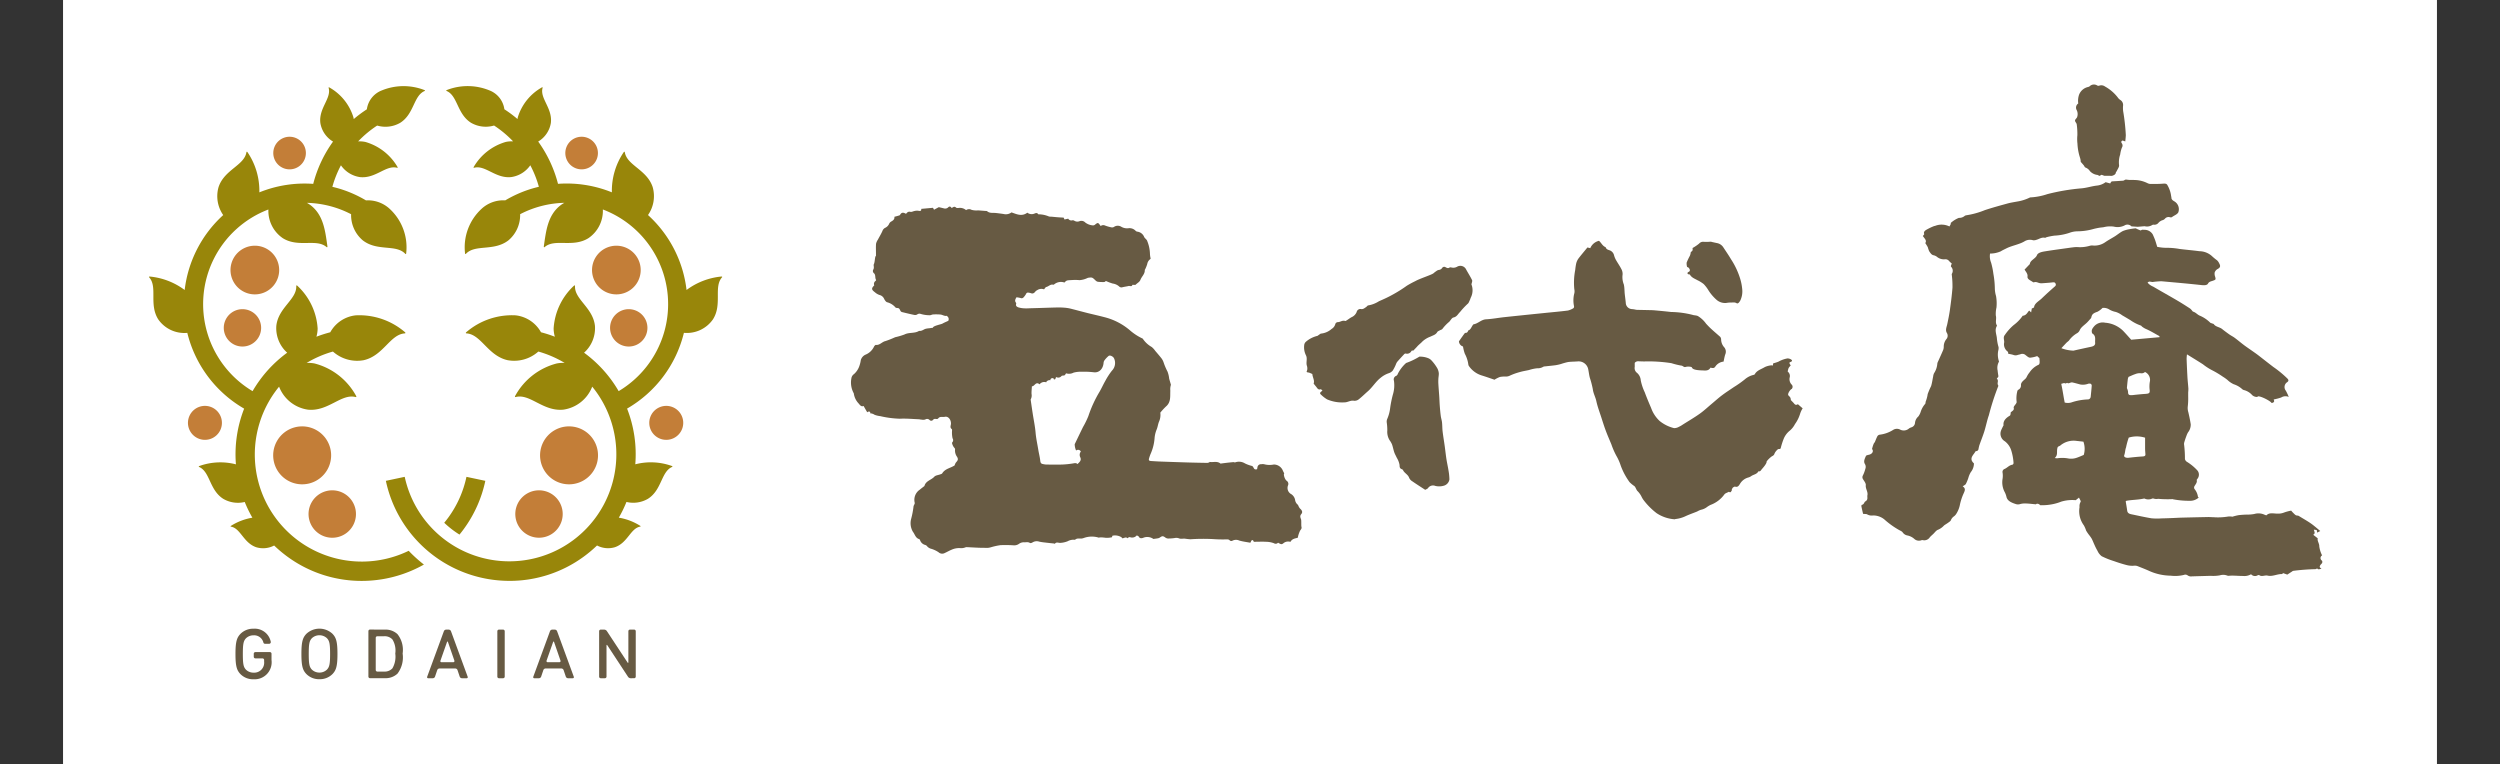 <svg id="グループ_235" data-name="グループ 235" xmlns="http://www.w3.org/2000/svg" width="219.93" height="67.229" viewBox="0 0 219.93 67.229">
  <rect x="0" y="0" width="219.93" height="67.229" fill="#333333" stroke="none"/>
  <rect id="長方形_1" data-name="長方形 1" width="208.837" height="67.229" transform="translate(5.546)" fill="#fff"/>
  <g id="グループ_1" data-name="グループ 1" transform="translate(0 33.614)">
    <line id="線_1" data-name="線 1" x1="5.042" transform="translate(214.888)" fill="none"/>
    <line id="線_2" data-name="線 2" x1="5.042" fill="none"/>
  </g>
  <g id="グループ_5" data-name="グループ 5" transform="translate(74.879 7.44)">
    <g id="グループ_3" data-name="グループ 3" transform="translate(88.868)">
      <g id="グループ_2" data-name="グループ 2">
        <path id="パス_1" data-name="パス 1" d="M1045.82,276.963c0,.111.135.218.15.333a6.519,6.519,0,0,1,.057.947,3.564,3.564,0,0,0,.007.756,4.646,4.646,0,0,0,.221,1.22,1.283,1.283,0,0,1,.067.377c.1.111.181.206.261.3.055.067.081.17.158.2a.819.819,0,0,1,.391.316,1.065,1.065,0,0,0,.679.337l.156.085.193-.1.232.086h.285l.384.009c.2-.057.344-.139.356-.315,0-.031.054-.061.069-.093.077-.188.244-.384.206-.556a2.156,2.156,0,0,1,.1-.912,2.788,2.788,0,0,1,.152-.613.324.324,0,0,0,0-.364c-.074-.1-.09-.19.061-.259.083.03.161.056.236.081.017-.2.041-.378.047-.556a17.925,17.925,0,0,0-.235-2.114,2.726,2.726,0,0,1-.011-.439.522.522,0,0,0-.254-.549.83.83,0,0,1-.214-.218,3.646,3.646,0,0,0-1.114-.953.543.543,0,0,0-.51-.076.235.235,0,0,1-.162-.006.536.536,0,0,0-.678.057.322.322,0,0,1-.121.061,1.107,1.107,0,0,0-.809.673,1.643,1.643,0,0,0-.076.783.437.437,0,0,0-.155.547.786.786,0,0,1,.05.665C1045.95,276.777,1045.819,276.869,1045.82,276.963Z" transform="translate(-1027.023 -273.797)" fill="#675a43"/>
        <path id="パス_2" data-name="パス 2" d="M1037.273,374.338a.2.2,0,0,0-.023-.195.265.265,0,0,1,.018-.457,2.486,2.486,0,0,1-.249-.788c.012-.265-.2-.5-.133-.711l-.4-.315c.23-.135.075-.285.059-.451l.25.037c.014.078.024.138.041.224l.271-.142c-.282-.229-.533-.46-.82-.66-.322-.225-.677-.422-1.019-.632a.337.337,0,0,0-.147-.065c-.2.006-.264-.121-.366-.207a2.834,2.834,0,0,1-.208-.228,4.009,4.009,0,0,0-.612.163,1.381,1.381,0,0,1-.58.1c-.339.007-.724-.126-.984.15a.737.737,0,0,1-.154-.047,1.275,1.275,0,0,0-.914-.07,3.274,3.274,0,0,1-.56.053,7.4,7.4,0,0,0-.81.048,4.422,4.422,0,0,0-.553.137,1.491,1.491,0,0,0-.381-.014,5.35,5.35,0,0,1-1.29.059c-.161,0-.322-.019-.48-.015q-1.162.023-2.325.053c-.281.008-.562.026-.843.037-.31.012-.617.023-.926.029a5.109,5.109,0,0,1-.885-.009c-.6-.1-1.189-.235-1.782-.357-.234-.05-.324-.147-.348-.329-.037-.268-.085-.535-.13-.809.017-.011.042-.041.073-.047.512-.091,1.049-.08,1.557-.2.016,0,.043.015.064.024a.8.8,0,0,0,.618-.009.211.211,0,0,1,.124-.015.787.787,0,0,0,.421.03,9.286,9.286,0,0,0,1.254.027c.031-.006.069.021.106.023a7.369,7.369,0,0,0,1.388.122,1.109,1.109,0,0,0,.82-.288c-.029-.03-.071-.051-.071-.074a1.356,1.356,0,0,0-.3-.673.238.238,0,0,1-.016-.228c.1-.18.267-.343.21-.559-.009-.035.047-.08.069-.12a.578.578,0,0,0-.009-.725,4.3,4.3,0,0,0-.911-.754.4.4,0,0,1-.186-.248,10,10,0,0,0-.068-1.228.512.512,0,0,1,.01-.245c.055-.194.122-.386.193-.576a1.709,1.709,0,0,1,.137-.3,1.085,1.085,0,0,0,.238-.716c-.056-.354-.128-.709-.212-1.06a1.24,1.24,0,0,1-.047-.514,6.168,6.168,0,0,0,.035-.87c0-.117,0-.233,0-.349a3.348,3.348,0,0,0,.017-.35c-.024-.347-.066-.693-.085-1.039-.029-.522-.052-1.044-.071-1.566a3.552,3.552,0,0,1,.033-.4c.514.319.963.592,1.4.872a4.865,4.865,0,0,0,.79.515,8.235,8.235,0,0,1,.963.576,3.756,3.756,0,0,1,.4.282,1.99,1.99,0,0,0,.559.384,2.035,2.035,0,0,1,.738.424.367.367,0,0,0,.144.085,1.44,1.44,0,0,1,.743.45.63.63,0,0,0,.463.158c.018-.221,1.149.335,1.246.537.265-.052.247-.18.179-.314a4.961,4.961,0,0,0,.662-.173.714.714,0,0,1,.666-.051,4.667,4.667,0,0,0-.256-.546.509.509,0,0,1,.129-.757c.133-.1.114-.2.022-.3a9.224,9.224,0,0,0-1.253-1.034c-.455-.347-.9-.7-1.355-1.052-.146-.111-.3-.217-.451-.323-.257-.182-.524-.36-.774-.547-.276-.207-.533-.428-.81-.634-.145-.11-.322-.194-.473-.3-.221-.157-.439-.316-.647-.484s-.572-.19-.721-.42c-.024-.038-.118-.05-.179-.076s-.118-.033-.145-.065a2.939,2.939,0,0,0-.952-.627c-.2-.1-.315-.266-.546-.336-.038-.012-.062-.055-.091-.086a1.026,1.026,0,0,0-.175-.187c-.371-.24-.742-.479-1.129-.705-.7-.413-1.42-.811-2.123-1.224a1.257,1.257,0,0,1-.49-.35c.134-.162.3-.055.444-.057a7.477,7.477,0,0,1,.773-.066c.692.064,1.383.124,2.076.189q.74.071,1.478.151c.221.022.464.022.55-.143.08-.147.228-.179.379-.227.3-.1.314-.115.247-.362a.724.724,0,0,1-.044-.382.561.561,0,0,1,.267-.308c.321-.168.2-.357.1-.552a.787.787,0,0,0-.163-.212,4.358,4.358,0,0,1-.445-.366,1.664,1.664,0,0,0-1.1-.43c-.582-.08-1.17-.124-1.755-.2a6.42,6.42,0,0,0-1.2-.1,4.276,4.276,0,0,1-.758-.084c-.066-.211-.115-.389-.175-.563s-.14-.352-.218-.526a.834.834,0,0,0-.677-.409l-.255-.01-.142.068-.273-.115-.153-.077-.206.023c-.141.022-.247.033-.349.058a2.658,2.658,0,0,0-.578.161c-.248.129-.449.3-.68.451-.281.177-.586.335-.856.522a1.641,1.641,0,0,1-1.1.3.667.667,0,0,0-.255.019,3.067,3.067,0,0,1-1.146.116,3.057,3.057,0,0,0-.4.032c-.124.013-.243.031-.366.049-.7.1-1.406.19-2.1.305-.261.043-.575.127-.651.325-.121.314-.609.448-.628.792,0,.006-.019.012-.026.019l-.436.458c.113.2.291.374.258.606-.036.248.268.345.461.486a.158.158,0,0,0,.1.034c.2-.084.347.038.519.067a.785.785,0,0,0,.177.013c.3-.021.606-.04.905-.074.121-.013.228-.031.282.066a.191.191,0,0,1-.029.28c-.4.348-.789.7-1.165,1.064-.249.24-.628.42-.673.768,0,.046-.136.084-.2.118-.017.1-.034.2-.057.341l-.173-.161c-.177.176-.228.416-.569.458-.02,0-.03.042-.048.064a3.458,3.458,0,0,1-.73.74,4.276,4.276,0,0,0-.79.879c-.177.207-.052.432-.06.648a.8.8,0,0,0,.3.816c.056.039.043.131.062.2a3.116,3.116,0,0,1,.432.091.529.529,0,0,0,.385.012c.073-.028.161-.035.236-.062a.431.431,0,0,1,.473.076c.117.089.256.222.388.222a2.551,2.551,0,0,0,.626-.141,2.051,2.051,0,0,0,.151.141.416.416,0,0,1,.041.03c.023.26.067.547-.087.6a1.855,1.855,0,0,0-.766.65,1.909,1.909,0,0,0-.252.392.632.632,0,0,1-.167.223c-.167.147-.363.3-.347.527a.413.413,0,0,1-.246.406.231.231,0,0,0-.084.163,2.487,2.487,0,0,0-.051.9.212.212,0,0,1-.042.13c-.075.133-.245.277-.215.392.056.207-.128.271-.248.385-.037.035-.015.105-.029.158s-.021.12-.068.146c-.369.215-.6.476-.55.842,0,.023-.027.049-.04.076-.064.138-.139.274-.189.416a.771.771,0,0,0,.341.916,1.629,1.629,0,0,1,.567.813,4.653,4.653,0,0,1,.2,1.089c.009.054-.045.153-.093.159-.306.051-.445.265-.691.374a.279.279,0,0,0-.181.325,1.8,1.8,0,0,1,0,.546,1.829,1.829,0,0,0,.159,1.111,1.781,1.781,0,0,1,.182.47c.08.364.44.516.836.643a.6.6,0,0,0,.385-.009,1.679,1.679,0,0,1,.539-.045c.281.011.558.048.836.073.072-.1.284-.047.367.077a4.758,4.758,0,0,0,1.214-.114,4.188,4.188,0,0,0,.642-.2,3.371,3.371,0,0,1,1.276-.127l.288-.23c.061.155.194.309.137.386a.743.743,0,0,0-.09.456,2.1,2.1,0,0,0,.379,1.6,2.481,2.481,0,0,1,.2.463,3.884,3.884,0,0,0,.244.364,3.492,3.492,0,0,1,.243.34c.095.179.161.365.247.547a5.06,5.06,0,0,0,.271.537,1.188,1.188,0,0,0,.367.467,6.979,6.979,0,0,0,1.06.424c.365.13.74.251,1.123.35a1.937,1.937,0,0,0,.643.061.676.676,0,0,1,.344.042c.316.125.632.248.938.384a4.744,4.744,0,0,0,1.96.449,3.229,3.229,0,0,0,1.161-.066.339.339,0,0,1,.339.047.524.524,0,0,0,.375.08c.553-.018,1.106-.031,1.659-.047a3.238,3.238,0,0,0,.8-.045.985.985,0,0,1,.621.016.351.351,0,0,0,.141.027c.426-.043.845.017,1.268.014a1.152,1.152,0,0,0,.707-.152.455.455,0,0,0,.578.095c.038-.016.117-.035.132-.023.227.181.488-.012.75.049.414.1.822-.142,1.254-.139.036,0,.075-.06.1-.082.138.05.259.091.371.133.133-.087.252-.166.375-.243.052-.033.106-.087.163-.09a18.881,18.881,0,0,1,1.954-.148c.043,0,.092-.047.142-.072.051.179.406.017.365,0-.215-.078-.137-.192-.08-.3C1037.17,374.463,1037.25,374.407,1037.273,374.338Zm-15.162-15.916a2.525,2.525,0,0,0-.009.741c.013.243-.049.294-.387.316-.355.024-.71.059-1.062.1-.374.041-.455-.009-.456-.285a.942.942,0,0,0-.072-.26c-.007-.025-.03-.052-.029-.077.024-.264.049-.528.082-.793a.862.862,0,0,1,.064-.183c.214-.09.386-.177.575-.238a1.075,1.075,0,0,1,.479-.085.436.436,0,0,0,.394-.109l.055.033A.758.758,0,0,1,1022.111,358.422Zm-5.811,6.425c-.211.089-.394.171-.59.24a1.494,1.494,0,0,1-.753.075,2.9,2.9,0,0,0-.987-.018.877.877,0,0,1-.221-.027c.281-.244.167-.525.215-.786.021-.105.02-.2.168-.253a.518.518,0,0,0,.164-.106,1.829,1.829,0,0,1,1.4-.354c.189.018.378.043.574.063A1.879,1.879,0,0,1,1016.3,364.847Zm.613-5.135a.294.294,0,0,1-.057.157.259.259,0,0,1-.162.095,5.131,5.131,0,0,0-1.467.261,1.051,1.051,0,0,1-.605.013c-.022-.117-.044-.241-.068-.368-.075-.426-.141-.853-.234-1.277l.251-.071.128.043.146-.062c.123.126.271-.07.468-.029.232.05.456.117.684.177a1.316,1.316,0,0,0,.682-.061.355.355,0,0,1,.233,0,.187.187,0,0,1,.089.161C1016.979,359.07,1016.946,359.392,1016.912,359.712Zm1.246-6.5a1.01,1.01,0,0,0-.921.294c-.144.169-.269.323-.228.527.01.045.007.106.043.128.351.227.223.532.249.812.019.2-.1.307-.354.36-.52.11-1.04.224-1.557.341a3.33,3.33,0,0,1-1.06-.215c.142-.159.293-.314.439-.471.069-.071.163-.13.226-.2a2.3,2.3,0,0,1,.684-.63.577.577,0,0,0,.255-.256c.116-.3.435-.48.665-.714.109-.109.208-.227.31-.34a.193.193,0,0,0,.049-.074c.062-.31.179-.394.552-.524a1.853,1.853,0,0,0,.441-.335.924.924,0,0,1,.556.115,1.807,1.807,0,0,0,.609.239,1.909,1.909,0,0,1,.562.295c.24.139.479.281.718.425a3.713,3.713,0,0,0,.932.48c.038.01.058.056.089.083a1.68,1.68,0,0,0,.424.246c.384.174.734.391,1.1.591.02.012.015.048.032.1l-2.5.224c-.254-.28-.485-.548-.735-.805A2.532,2.532,0,0,0,1018.159,353.215Zm1.7,11.664c.09-.231.075-.477.163-.693a6.331,6.331,0,0,1,.235-.858,2.427,2.427,0,0,1,1.439.007c0,.315,0,.624,0,.931,0,.175.016.347.029.521.01.138-.065.19-.258.2-.41.024-.817.068-1.225.113C1020.011,365.125,1019.8,365.028,1019.862,364.878Z" transform="translate(-996.735 -332.267)" fill="#675a43"/>
        <path id="パス_3" data-name="パス 3" d="M952.187,335.832a.813.813,0,0,0,.03-.321,3.819,3.819,0,0,1-.149-.8c-.037-.354-.212-.7,0-1.058a.063.063,0,0,0,0-.054c-.17-.276-.01-.569-.091-.857a2.459,2.459,0,0,1,.056-.709,3.714,3.714,0,0,0-.037-1.011,2.516,2.516,0,0,1-.107-.7,7.717,7.717,0,0,0-.127-1.257,6.522,6.522,0,0,0-.2-.981,1.483,1.483,0,0,1-.093-.8,2.322,2.322,0,0,0,.948-.2c.155-.1.334-.177.5-.263.488-.243,1.085-.327,1.56-.6a.917.917,0,0,1,.777-.108.568.568,0,0,0,.269-.032c.262-.064.468-.253.785-.185.035.006.083-.04.129-.051a5.061,5.061,0,0,1,.7-.139,4.917,4.917,0,0,0,1.306-.243,2.081,2.081,0,0,1,.7-.137,5.3,5.3,0,0,0,1.429-.206c.148-.039.3-.071.457-.1s.288-.032.429-.056a2.375,2.375,0,0,1,.892-.052,1.37,1.37,0,0,0,.947-.1.481.481,0,0,1,.611.079l.555.037.6-.051a.853.853,0,0,0,.647-.09.251.251,0,0,1,.164-.044.445.445,0,0,0,.417-.172.806.806,0,0,1,.319-.214.467.467,0,0,0,.247-.142.408.408,0,0,1,.442-.125.255.255,0,0,0,.17-.009c.177-.148.451-.222.56-.422a.8.8,0,0,0-.322-.953c-.156-.089-.28-.176-.284-.333,0-.073-.031-.146-.034-.219a2.487,2.487,0,0,0-.309-.874c-.061-.135-.177-.164-.376-.147-.366.031-.737.027-1.108.027a.638.638,0,0,1-.272-.067,2.625,2.625,0,0,0-1.141-.281c-.2-.012-.413.008-.612-.021-.12-.016-.2-.034-.293.043a.309.309,0,0,1-.159.042c-.318.022-.635.041-.952.059l-.074.081-.052.1-.406-.112a1.551,1.551,0,0,1-.772.3c-.458.052-.9.205-1.356.242a18.216,18.216,0,0,0-3,.51,5.573,5.573,0,0,1-1.447.284.211.211,0,0,0-.1.019,3.886,3.886,0,0,1-1.112.349c-.3.056-.6.1-.886.182-.656.18-1.311.36-1.95.572a7.2,7.2,0,0,1-1.642.455.306.306,0,0,0-.154.071.722.722,0,0,1-.49.155,2.407,2.407,0,0,0-.712.444c-.011.035.008.075-.006.106a2.057,2.057,0,0,1-.113.207,1.55,1.55,0,0,0-1.254-.055c-.03.014-.076.01-.105.024a5.157,5.157,0,0,0-.7.339c-.106.071-.234.187-.161.343.021.046-.072.122-.116.189.132.207.377.4.21.62a3.641,3.641,0,0,1,.225.369,2.416,2.416,0,0,0,.119.347c.091.133.2.313.36.351a.76.76,0,0,1,.318.138.958.958,0,0,0,.675.226.41.41,0,0,1,.4.149,1.475,1.475,0,0,0,.233.212c-.025.112-.107.232-.057.292a.5.5,0,0,1,.067.62c-.024.039,0,.092,0,.138a8.124,8.124,0,0,1,.054,1.076c-.05.67-.139,1.34-.232,2.009-.057.4-.142.8-.225,1.2-.054.261-.194.521-.032.786a.461.461,0,0,1-.061.554,1.05,1.05,0,0,0-.218.635.8.8,0,0,1-.049.3c-.143.341-.3.679-.452,1.018a.573.573,0,0,0-.064.186,1.775,1.775,0,0,1-.29.849.9.9,0,0,0-.078.29c-.059.28-.093.563-.179.838a6.97,6.97,0,0,0-.3.7,2.817,2.817,0,0,1-.167.64c-.034.077-.006.182-.066.237a1.938,1.938,0,0,0-.387.7,1.385,1.385,0,0,1-.208.4.836.836,0,0,0-.287.554.445.445,0,0,1-.333.4.96.96,0,0,0-.186.089.7.7,0,0,1-.817.093.624.624,0,0,0-.568.028,2.85,2.85,0,0,1-1.206.434.29.29,0,0,0-.2.134c-.089.17-.154.348-.233.54-.088.035-.181.366-.235.565-.008.031.036.068.05.1.069.2-.084.377-.354.432-.087.017-.214.051-.236.1-.1.23-.234.479-.09.708a.479.479,0,0,1,.038.423,2.949,2.949,0,0,1-.215.584.31.31,0,0,0,.018.339c.1.168.255.35.236.517-.036.31.208.583.144.881-.04.183.089.391-.185.548-.115.069-.091.25-.3.3-.032.006-.054.084-.046.124.045.232.1.463.148.667.166.021.313.006.37.053a.8.8,0,0,0,.507.09,1.551,1.551,0,0,1,.986.341,7.338,7.338,0,0,0,1.3.936c.116.064.267.124.321.214a.645.645,0,0,0,.437.273,1.284,1.284,0,0,1,.6.312.609.609,0,0,0,.532.128c.059-.006.127-.052.172-.039a.586.586,0,0,0,.652-.252c.088-.1.194-.188.294-.282.143-.134.257-.321.444-.383a1.519,1.519,0,0,0,.51-.369c.109-.084.242-.153.354-.237.094-.068.215-.141.246-.226a.747.747,0,0,1,.283-.346.824.824,0,0,0,.2-.227,2.3,2.3,0,0,0,.3-.73,4.8,4.8,0,0,1,.334-1.042c.109-.239.214-.446-.079-.631.106-.079.234-.131.28-.212a3.835,3.835,0,0,0,.214-.516,2.05,2.05,0,0,1,.219-.52,1.245,1.245,0,0,0,.278-.773.7.7,0,0,1-.184-.232c-.132-.323.174-.555.32-.821a.055.055,0,0,1,.027-.019c.259-.025.228-.185.261-.315.021-.08.035-.162.064-.242.141-.4.3-.791.426-1.191.146-.472.235-.954.4-1.422a21.74,21.74,0,0,1,.809-2.514.117.117,0,0,0,.011-.108c-.094-.133-.026-.266-.026-.4a.642.642,0,0,0-.1-.234c.189-.076.138-.207.118-.334-.017-.109-.032-.221-.041-.331a1.1,1.1,0,0,1,.11-.773c.011-.015,0-.037,0-.054A1.861,1.861,0,0,1,952.187,335.832Z" transform="translate(-940.147 -312.417)" fill="#675a43"/>
      </g>
    </g>
    <path id="パス_4" data-name="パス 4" d="M462.358,363.271A2.083,2.083,0,0,0,461,363.3a1.212,1.212,0,0,1-.149.039c-.2.03-.431-.061-.606.116a1.072,1.072,0,0,0-.653.128,2.036,2.036,0,0,1-.643.142c-.157.01-.347-.11-.478.081,0,.006-.052-.025-.081-.028-.161-.018-.323-.031-.483-.051-.272-.033-.547-.053-.813-.113a.7.7,0,0,0-.587.07c-.063.042-.184.079-.23.047-.172-.116-.359-.041-.535-.06a.723.723,0,0,0-.422.135.725.725,0,0,1-.43.136,11.235,11.235,0,0,0-1.2-.018,5.917,5.917,0,0,0-.858.19,1.308,1.308,0,0,1-.253.048q-.38,0-.76-.009c-.355-.013-.708-.036-1.064-.052a.345.345,0,0,0-.146.016,1.01,1.01,0,0,1-.487.067,1.59,1.59,0,0,0-.734.142c-.209.083-.4.2-.608.292a.469.469,0,0,1-.541-.07,2.375,2.375,0,0,0-.633-.3.72.72,0,0,1-.363-.213.32.32,0,0,0-.171-.127.645.645,0,0,1-.456-.413c-.017-.036-.041-.089-.071-.1-.333-.091-.384-.423-.561-.647a1.485,1.485,0,0,1-.16-1.118,7.73,7.73,0,0,0,.215-1.117c0-.054.049-.11.069-.168s.047-.1.035-.144a1.077,1.077,0,0,1,.456-1.164c.1-.09.21-.167.315-.251.032-.027.079-.05.089-.084.122-.442.6-.506.864-.8.111-.121.334-.137.506-.2.067-.026.159-.043.19-.095.249-.413.724-.456,1.092-.7a.79.79,0,0,1,.109-.246c.181-.2.224-.291.108-.5a.949.949,0,0,1-.18-.667c.009-.046-.042-.114-.082-.156-.092-.095-.222-.4-.173-.446a.281.281,0,0,0,.035-.365,2.388,2.388,0,0,1-.044-.7c0-.039,0-.1-.025-.115-.183-.123-.085-.305-.073-.446.027-.344-.22-.705-.536-.632-.191.043-.437-.069-.591.151-.029.04-.136.051-.2.039a.231.231,0,0,0-.255.087.2.2,0,0,1-.3,0,.3.3,0,0,0-.387-.036.739.739,0,0,1-.321.007c-.081,0-.161-.03-.242-.033-.555-.021-1.112-.077-1.664-.047a8.7,8.7,0,0,1-1.721-.227,2.2,2.2,0,0,1-.5-.117.753.753,0,0,0-.4-.135c.076-.135-.109-.217-.247-.083-.112-.194-.211-.364-.32-.558-.23.089-.322-.093-.463-.25a1.577,1.577,0,0,1-.4-.863,1.944,1.944,0,0,1-.213-1.312.547.547,0,0,1,.229-.38,1.677,1.677,0,0,0,.469-.7,2.668,2.668,0,0,0,.132-.531.749.749,0,0,1,.409-.477,1.415,1.415,0,0,0,.749-.7c.032-.068.119-.167.169-.161.342.041.535-.27.837-.335a8.1,8.1,0,0,0,.857-.341,6.042,6.042,0,0,0,.815-.238c.412-.215.9-.071,1.293-.322.214.038.368-.105.547-.172a1.6,1.6,0,0,1,.333-.054l.337-.049c-.009-.164.717-.292.839-.364.159-.091.33-.159.508-.242a.308.308,0,0,0-.088-.4c-.016-.013-.032-.045-.042-.043-.2.049-.371-.093-.559-.112a4.547,4.547,0,0,0-.624-.008c-.1,0-.191.058-.29.07a2.735,2.735,0,0,1-.828-.118.317.317,0,0,0-.284.038.344.344,0,0,1-.247.058c-.361-.072-.718-.161-1.075-.248a.256.256,0,0,1-.136-.068c-.063-.083-.09-.206-.169-.262s-.243-.018-.3-.083a1.425,1.425,0,0,0-.735-.459c-.1-.027-.2-.173-.257-.286a.6.6,0,0,0-.422-.356,1.158,1.158,0,0,1-.392-.234c-.308-.23-.336-.336-.062-.61a.315.315,0,0,1,.1-.379c.03-.022.072-.082.064-.095-.121-.178-.017-.425-.181-.586a.251.251,0,0,1-.051-.357.471.471,0,0,0,.028-.223c0-.071-.03-.157,0-.211.111-.208.077-.681.191-.747v-.193c0-.291-.016-.582.007-.869a1.027,1.027,0,0,1,.158-.356c.133-.255.286-.5.4-.761a.508.508,0,0,1,.227-.277.712.712,0,0,0,.377-.384.436.436,0,0,1,.189-.186c.159-.093.291-.193.263-.409.113-.03.212-.053.308-.083.068-.022.166-.037.192-.088.134-.253.316-.209.524-.088.1-.13.2-.224.391-.175.106.026.236-.056.357-.075a.9.9,0,0,1,.329-.022c.174.04.282.026.261-.166l1.032-.093.092.168.421-.225c.161.038.307.071.452.108a.373.373,0,0,0,.372-.091c.122-.119.222-.076.31.062.125-.08.237-.18.382-.041.047.046.161.04.24.031a.823.823,0,0,1,.643.193.437.437,0,0,1,.477-.027,1.571,1.571,0,0,0,.576.048c.225.015.451.035.677.052.041,0,.093,0,.119.019.226.2.5.131.765.159.224.024.447.054.67.086a.832.832,0,0,0,.712-.139c.466.165.916.384,1.391.026a.629.629,0,0,0,.619.083c.1-.039.238-.107.334.045.013.021.072.018.109.016a2.39,2.39,0,0,1,.848.194.788.788,0,0,0,.178.011c.2.018.407.04.611.056.158.013.318.019.5.03.013.034.042.1.071.163l.328-.07a.315.315,0,0,0,.345.147.244.244,0,0,1,.175.022.507.507,0,0,0,.494.044.471.471,0,0,1,.482.12,1.253,1.253,0,0,0,.681.257.266.266,0,0,0,.189-.071c.23-.187.275-.184.441.062a.682.682,0,0,0,.052.064.366.366,0,0,1,.383-.042,3.5,3.5,0,0,0,.59.166.326.326,0,0,0,.192-.043.586.586,0,0,1,.645-.015,1,1,0,0,0,.614.131.739.739,0,0,1,.639.216.259.259,0,0,0,.162.084.742.742,0,0,1,.6.472c.067.13.236.222.268.354a3.194,3.194,0,0,1,.238,1.095,2.048,2.048,0,0,0,.062.445.171.171,0,0,1-.057.067.669.669,0,0,0-.242.412,3.033,3.033,0,0,1-.176.45c-.011.028-.042.055-.041.082.015.351-.272.566-.384.86-.077.2-.282.285-.421.431-.024.026-.09.012-.137.013s-.139-.014-.145,0c-.07.2-.23.067-.343.1-.174.043-.354.064-.53.107a.291.291,0,0,1-.309-.079,1.062,1.062,0,0,0-.549-.244,4.506,4.506,0,0,1-.6-.226c-.039.025-.094.089-.153.091a3.673,3.673,0,0,1-.554-.021.39.39,0,0,1-.2-.11c-.3-.289-.3-.291-.656-.243a.811.811,0,0,0-.087.033,1.93,1.93,0,0,1-.673.177,3.822,3.822,0,0,0-.65-.01c-.477.028-.479.011-.676.221a.925.925,0,0,0-.9.157c-.024.018-.061.04-.085.033-.245-.064-.4.151-.613.2-.072.017-.123.123-.2.207a.667.667,0,0,0-.6.073.505.505,0,0,0-.158.118c-.1.13-.213.218-.392.148a.867.867,0,0,0-.209-.047.179.179,0,0,0-.221.112,1.43,1.43,0,0,1-.211.291.225.225,0,0,1-.277.066,2.474,2.474,0,0,0-.355-.062c-.1.17-.175.308-.049.47a.15.15,0,0,1,.021.118c-.062.187.094.261.2.3a2.049,2.049,0,0,0,.556.085c.194.011.388-.007.584-.011l.676-.019c.562-.017,1.126-.039,1.688-.048a6.1,6.1,0,0,1,.705.035,3.36,3.36,0,0,1,.5.1c.472.119.943.249,1.417.367s.956.223,1.431.349a5.526,5.526,0,0,1,2.3,1.2,4.663,4.663,0,0,0,1.018.661.147.147,0,0,1,.072.048,2.317,2.317,0,0,0,.78.719,1.689,1.689,0,0,1,.309.34c.191.224.386.446.565.678a1.3,1.3,0,0,1,.165.321,5.67,5.67,0,0,0,.349.823,2.386,2.386,0,0,1,.146.613c.043.173.1.344.155.552a1.212,1.212,0,0,0-.053.517c-.026.477.072,1-.375,1.382a5.59,5.59,0,0,0-.506.55,1.464,1.464,0,0,1-.115.794c-.087.208-.11.449-.2.671a2.536,2.536,0,0,0-.193.824,4.187,4.187,0,0,1-.354,1.358,3.684,3.684,0,0,0-.129.38c-.045.167,0,.214.183.227.275.018.552.037.827.046q1.168.044,2.339.079.891.026,1.781.039a.544.544,0,0,0,.167-.047c.018-.007.033-.04.046-.037.31.053.65-.1.947.147a21.3,21.3,0,0,1,1.15-.132c.049.014.111.038.149.02a.99.99,0,0,1,.848.095,3.028,3.028,0,0,0,.613.222c.063.013.121.109.156.18.064.127.155.154.3.106.009-.047.016-.105.03-.161a.307.307,0,0,1,.343-.275.639.639,0,0,1,.245,0,1.854,1.854,0,0,0,.854.024.862.862,0,0,1,.772.49c.036.094.088.182.147.3-.094.027.017.489.205.639a.327.327,0,0,1,.128.4.613.613,0,0,0,.285.782.784.784,0,0,1,.331.488.656.656,0,0,0,.225.427c.051.035.064.119.1.179a.709.709,0,0,0,.116.175c.183.162.247.318.1.489s-.057.326-.016.452.005.543.035.652c.044.158-.033.222-.113.338a2.408,2.408,0,0,0-.208.631c-.2.064-.49.07-.646.365a.652.652,0,0,0-.626.126c-.148.113-.2.1-.464-.054a.273.273,0,0,1-.358.049,2.06,2.06,0,0,0-.7-.129c-.347-.02-.7,0-1.071,0l-.076-.14c-.163-.031-.157.108-.234.224-.315-.06-.653-.1-.976-.194a.684.684,0,0,0-.614.023.218.218,0,0,1-.21-.023c-.087-.112-.2-.1-.308-.1a11.672,11.672,0,0,1-1.171-.027,16.787,16.787,0,0,0-1.97.014c-.19,0-.382-.039-.573-.057-.046,0-.092.009-.137.008a.775.775,0,0,1-.29-.018.634.634,0,0,0-.388-.042,3.8,3.8,0,0,1-.614.044.461.461,0,0,1-.246-.1c-.179-.13-.257-.132-.454.008a.438.438,0,0,1-.16.07c-.126.025-.252.038-.417.062a.92.92,0,0,0-.9-.1c-.155.053-.3.064-.394-.115-.024-.045-.1-.061-.165-.1a.53.53,0,0,1-.6.156.211.211,0,0,0-.135.03.491.491,0,0,0-.086.068c-.149-.16-.3.01-.467,0,0-.108-.451-.33-.862-.221,0,.006-.019.072-.036.132a2.153,2.153,0,0,1-.524.049C462.793,363.259,462.4,363.207,462.358,363.271Zm-2.142-8.226c.241-.5.481-1,.725-1.5a7.657,7.657,0,0,0,.474-.965,10.766,10.766,0,0,1,.987-2.151c.181-.31.325-.641.505-.952a6.108,6.108,0,0,1,.583-.9.965.965,0,0,0,.181-1.1c-.085-.16-.353-.292-.47-.2a2.177,2.177,0,0,0-.362.385.417.417,0,0,0-.081.218c-.039.524-.38.9-.872.835a6.936,6.936,0,0,0-1.012-.046,2.534,2.534,0,0,0-.76.08.852.852,0,0,1-.658.058c-.113.19-.113.188-.28.2a.185.185,0,0,0-.119.036.359.359,0,0,1-.464.094c-.089.062-.013.244-.216.2.039-.136-.287-.177-.309.087-.1-.059-.345.055-.354.177a.52.52,0,0,0-.589.175c-.333-.287-.43.181-.673.175-.014.239-.041.455-.033.669a.712.712,0,0,1-.078.491c.059.41.118.822.181,1.233.087.565.207,1.125.255,1.693.043.5.154.988.234,1.481.052.324.139.644.174.97.017.172.063.274.233.3a1.744,1.744,0,0,0,.293.046c.449,0,.9.013,1.345,0a7.349,7.349,0,0,0,1.015-.1c.148-.025.275-.059.393.057l.1-.1c.147-.142.247-.282.136-.509a.471.471,0,0,1,.057-.493.274.274,0,0,0-.417-.09A1.4,1.4,0,0,1,460.216,355.045Z" transform="translate(-440.552 -323.406)" fill="#675a43"/>
    <g id="グループ_4" data-name="グループ 4" transform="translate(39.843 13.754)">
      <path id="パス_5" data-name="パス 5" d="M770.43,364.138c-.131.007-.43.45-.312.573.191.194.188.2.214.411.106.112.2.2.281.3.1.126.206.159.333.059l.424.368a1.876,1.876,0,0,0-.229.49,3.1,3.1,0,0,1-.446.893,1.9,1.9,0,0,1-.447.57,1.789,1.789,0,0,0-.537.7,6.242,6.242,0,0,0-.265.82.119.119,0,0,1-.15.1.221.221,0,0,0-.168.083,1.007,1.007,0,0,0-.253.367c-.024.089-.117.148-.22.2a2.264,2.264,0,0,0-.457.448c.032.169-.3.541-.418.676-.082.092-.122.22-.279.194-.01,0-.027,0-.029,0-.126.256-.409.272-.613.408a.806.806,0,0,1-.241.125,1.23,1.23,0,0,0-.765.573c-.1.161-.2.317-.434.236-.041-.015-.1.05-.16.063-.022.005-.17.208-.109.256-.079.076-.081.263-.267.136-.139.079-.329.124-.406.242a2.632,2.632,0,0,1-1.209.913,1.991,1.991,0,0,0-.294.172,1.287,1.287,0,0,1-.549.256,1.7,1.7,0,0,0-.335.152c-.341.139-.691.258-1.024.413a2.746,2.746,0,0,1-.873.249c-.029,0-.061.029-.087.024a3.276,3.276,0,0,1-1.582-.536,6.041,6.041,0,0,1-1.2-1.223c-.041-.059-.071-.125-.108-.186a1.8,1.8,0,0,0-.356-.519c-.131-.112-.165-.336-.294-.456a2.778,2.778,0,0,1-.422-.346,5.873,5.873,0,0,1-.78-1.459,4.384,4.384,0,0,0-.382-.858,6.645,6.645,0,0,1-.441-1.011c-.166-.4-.34-.792-.491-1.2-.14-.372-.259-.754-.381-1.133-.157-.488-.342-.971-.45-1.469-.077-.359-.264-.675-.309-1.045a8.448,8.448,0,0,0-.27-1.034c-.056-.227-.083-.463-.129-.693a.865.865,0,0,0-.959-.719c-.274.021-.554.016-.827.054a5.889,5.889,0,0,0-.618.172,3.88,3.88,0,0,1-.472.106c-.319.043-.64.071-.961.107a.29.29,0,0,0-.119.028.936.936,0,0,1-.543.135,3.48,3.48,0,0,0-.713.153c-.268.061-.541.1-.8.177a5.466,5.466,0,0,0-.87.309.761.761,0,0,1-.339.089,2.41,2.41,0,0,0-.552.036,2.457,2.457,0,0,0-.478.243c-.341-.115-.734-.257-1.133-.379a2.115,2.115,0,0,1-1.1-.8.337.337,0,0,1-.069-.159,2.726,2.726,0,0,0-.307-.945,3.613,3.613,0,0,1-.162-.641.5.5,0,0,1-.357-.454c.157-.223.3-.433.456-.643.03-.04.071-.1.107-.1a.209.209,0,0,0,.237-.2c.231-.073.288-.3.408-.467.024-.032.052-.081.084-.087.4-.067.668-.419,1.1-.441.535-.028,1.065-.131,1.6-.188,1.179-.127,2.358-.246,3.539-.367.683-.07,1.368-.128,2.051-.215a1.594,1.594,0,0,0,.495-.211.2.2,0,0,0,.048-.167,2.469,2.469,0,0,1,.032-1.165.878.878,0,0,0-.009-.338,5.887,5.887,0,0,1,.081-1.689,5.449,5.449,0,0,1,.081-.549,1.291,1.291,0,0,1,.192-.441c.259-.342.54-.667.8-.988l.252.059a1.106,1.106,0,0,1,.764-.645c.21.171.308.458.586.558.059.2.22.23.391.292a.62.62,0,0,1,.355.441,1.832,1.832,0,0,0,.162.39c.153.271.336.526.474.8a.882.882,0,0,1,.1.577,1.752,1.752,0,0,0,.119.782,2.43,2.43,0,0,1,.053.418c.012.131.012.264.026.4.032.293.076.586.1.88a.568.568,0,0,0,.526.469,1.75,1.75,0,0,1,.263.035,1.443,1.443,0,0,0,.18.031c.344.009.69.013,1.034.022.18,0,.363.007.542.022.479.044.956.089,1.431.144a8.171,8.171,0,0,1,1.886.251c.149.054.31.033.472.106a2.424,2.424,0,0,1,.726.677c.161.172.323.344.5.5.244.226.5.436.748.664a.389.389,0,0,1,.073.223,1.049,1.049,0,0,0,.28.693.6.6,0,0,1,.081.626c-.065.2-.1.416-.146.626a.984.984,0,0,0-.732.445c-.117.173-.26.117-.421.086-.167.31-.465.252-.732.243-.3-.009-.833-.038-.9-.258-.011-.043-.139-.068-.214-.072a.909.909,0,0,0-.335.024c-.17.056-.252-.122-.4-.119a6.66,6.66,0,0,1-.854-.212,13,13,0,0,0-2.366-.152c-.165,0-.33-.005-.5-.013a.38.38,0,0,0-.362.141c0,.114,0,.233,0,.351a.528.528,0,0,0,.191.517.947.947,0,0,1,.34.674,4.609,4.609,0,0,0,.353,1.049c.17.463.361.918.557,1.371a2.873,2.873,0,0,0,.751,1.148,3.237,3.237,0,0,0,1.263.627.823.823,0,0,0,.429-.112,2.285,2.285,0,0,0,.347-.2c.5-.317,1.018-.618,1.5-.962.374-.266.71-.587,1.064-.881.3-.25.586-.512.9-.745.333-.252.687-.475,1.031-.712a9.208,9.208,0,0,0,.951-.669,1.808,1.808,0,0,1,.773-.4c.038-.01.09-.024.107-.053.187-.344.552-.437.855-.616.187-.112.666-.226.736-.142.018-.11.029-.173.034-.206a3.523,3.523,0,0,0,.454-.144,2.61,2.61,0,0,1,.775-.285c.207-.03.627.18.313.3-.15.055-.151.093,0,.316a1.262,1.262,0,0,0-.188.228,1.5,1.5,0,0,0-.078.312.488.488,0,0,1,.171.531.678.678,0,0,0,.168.6.27.27,0,0,1,.019.386Z" transform="translate(-727.508 -351.119)" fill="#675a43"/>
      <path id="パス_6" data-name="パス 6" d="M708.263,408.351a1.976,1.976,0,0,1,.752.126.845.845,0,0,1,.275.171,3.641,3.641,0,0,1,.487.628,1.149,1.149,0,0,1,.193.542c.007.165-.031.328-.038.493a3.756,3.756,0,0,0,0,.455c.021.369.054.737.078,1.107.017.257.023.515.042.771.023.306.049.612.089.916.024.193.089.381.111.575.029.263.021.531.052.794.051.427.125.853.184,1.28.054.384.094.773.153,1.157.054.344.133.683.186,1.026a4.9,4.9,0,0,1,.075.762.68.68,0,0,1-.523.56,1.448,1.448,0,0,1-.72.008.533.533,0,0,0-.634.189c-.051.076-.171.109-.251.157-.394-.259-.764-.492-1.122-.741a.708.708,0,0,1-.288-.306c-.1-.305-.418-.414-.542-.685a.17.17,0,0,0-.09-.077c-.186-.064-.214-.168-.214-.373a1.841,1.841,0,0,0-.247-.642c-.069-.158-.162-.309-.218-.472-.079-.231-.121-.473-.2-.7a1.841,1.841,0,0,0-.214-.37,1.411,1.411,0,0,1-.2-.856,4.563,4.563,0,0,0-.049-.7.6.6,0,0,1,.044-.318,3.316,3.316,0,0,0,.246-.882,9.878,9.878,0,0,1,.243-1.236,2.78,2.78,0,0,0,.1-1.242.335.335,0,0,1,.207-.429.322.322,0,0,0,.137-.182,3.212,3.212,0,0,1,.727-.947A6.176,6.176,0,0,0,708.263,408.351Z" transform="translate(-698.117 -398.171)" fill="#675a43"/>
      <path id="パス_7" data-name="パス 7" d="M674.148,371c-.051-.012-.144,0-.161.028a.431.431,0,0,1-.516.228.186.186,0,0,0-.131.064c-.208.223-.416.446-.616.677a.949.949,0,0,0-.109.219,3.5,3.5,0,0,1-.278.544.747.747,0,0,1-.356.231,2.252,2.252,0,0,0-.707.4c-.439.341-.712.83-1.128,1.19-.269.235-.522.489-.8.707a.584.584,0,0,1-.413.125c-.306-.059-.551.142-.838.141a3.349,3.349,0,0,1-1.53-.261,2.958,2.958,0,0,1-.557-.438.127.127,0,0,1,0-.212l.149-.132c-.067-.05-.126-.122-.155-.113-.231.084-.3-.1-.408-.228-.067-.081-.131-.163-.215-.265.107-.283-.1-.557-.113-.845-.108-.047-.189-.088-.274-.117-.114-.04-.293,0-.2-.176a.494.494,0,0,0,.031-.228.666.666,0,0,0-.035-.2c-.1-.3.067-.63-.085-.926a1.583,1.583,0,0,1-.154-.89.459.459,0,0,1,.163-.312,2.385,2.385,0,0,1,.974-.5c.053-.007.1-.063.15-.093.069-.042.139-.113.212-.117a1.642,1.642,0,0,0,.912-.407.693.693,0,0,0,.318-.4.248.248,0,0,1,.249-.2c.21-.007.393-.186.624-.1.04.015.112-.04.163-.071.137-.088.267-.191.412-.267a.831.831,0,0,0,.438-.452.338.338,0,0,1,.4-.257c.175.028.3-.092.434-.179.067-.045.124-.144.188-.145a2.519,2.519,0,0,0,.941-.366c.4-.173.793-.351,1.17-.561a11.958,11.958,0,0,0,1.276-.8,7.864,7.864,0,0,1,.749-.406c.381-.222,1.448-.559,1.6-.692a2.3,2.3,0,0,1,.244-.188.541.541,0,0,1,.213-.106.386.386,0,0,0,.307-.177.212.212,0,0,1,.3-.06c.105.053.213.121.342.029a.255.255,0,0,1,.179-.006.681.681,0,0,0,.479-.06.563.563,0,0,1,.815.246c.17.31.365.608.517.926.041.087-.031.229-.056.375a1.421,1.421,0,0,1-.05,1.147c-.037.071-.052.157-.089.229-.06.117-.1.269-.2.338a6.868,6.868,0,0,0-.666.715c-.18.166-.274.422-.577.481-.144.027-.248.25-.375.38a3.576,3.576,0,0,0-.591.617c-.041.068-.158.089-.239.136s-.184.081-.224.153c-.133.242-.387.289-.6.4a2.076,2.076,0,0,0-.695.418c-.153.169-.353.306-.5.488Z" transform="translate(-664.538 -361.351)" fill="#675a43"/>
      <path id="パス_8" data-name="パス 8" d="M855.742,351.492a.427.427,0,0,1,.169.028c.147.031.293.067.44.095a.846.846,0,0,1,.562.394c.224.342.459.679.666,1.032a6.681,6.681,0,0,1,.75,1.544,4.534,4.534,0,0,1,.229,1.046,1.868,1.868,0,0,1-.17,1.044c-.071.122-.193.306-.321.228-.189-.114-.363-.046-.542-.06a2.268,2.268,0,0,0-.356.036,1.141,1.141,0,0,1-.83-.245,3.822,3.822,0,0,1-.757-.88,2.986,2.986,0,0,0-.412-.536,2.872,2.872,0,0,0-.546-.338c-.246-.14-.528-.23-.672-.507-.252.005-.256-.167-.1-.228.25-.1-.023-.461-.133-.415a1.053,1.053,0,0,1-.046-.4,5.45,5.45,0,0,1,.288-.608,1.17,1.17,0,0,0,.052-.169c.016-.059.014-.156.049-.172.173-.081.142-.228.129-.332a4.068,4.068,0,0,0,.571-.383.468.468,0,0,1,.371-.168A3.18,3.18,0,0,0,855.742,351.492Z" transform="translate(-820.017 -351.423)" fill="#675a43"/>
    </g>
  </g>
  <g id="グループ_11" data-name="グループ 11" transform="translate(20.714 55.302)">
    <g id="グループ_6" data-name="グループ 6" transform="translate(5.797)">
      <path id="パス_9" data-name="パス 9" d="M170.227,547.316a1.562,1.562,0,0,0,1.152-.456c.311-.33.435-.664.435-1.768s-.124-1.438-.435-1.768a1.682,1.682,0,0,0-2.3,0c-.311.33-.436.665-.436,1.768s.125,1.438.436,1.768A1.563,1.563,0,0,0,170.227,547.316Zm0-.583a.942.942,0,0,1-.666-.264c-.21-.228-.273-.464-.273-1.378s.064-1.149.273-1.378a.969.969,0,0,1,1.331,0c.211.228.274.465.274,1.378s-.063,1.149-.274,1.378A.941.941,0,0,1,170.227,546.734Z" transform="translate(-168.638 -542.867)" fill="#675a43"/>
    </g>
    <g id="グループ_7" data-name="グループ 7" transform="translate(16.848 0.086)">
      <path id="パス_10" data-name="パス 10" d="M233.834,547.627a.212.212,0,0,1-.188-.134l-.2-.591a.213.213,0,0,0-.188-.134h-1.4a.214.214,0,0,0-.188.134l-.2.591a.213.213,0,0,1-.188.134h-.407a.093.093,0,0,1-.093-.133l1.471-4.011a.219.219,0,0,1,.191-.133h.239a.22.22,0,0,1,.191.133l1.47,4.011a.093.093,0,0,1-.093.133Zm-1.22-3.176c-.024-.074-.067-.074-.092,0l-.573,1.631a.094.094,0,0,0,.095.134h1.032a.1.1,0,0,0,.1-.135Z" transform="translate(-230.764 -543.349)" fill="#675a43"/>
    </g>
    <g id="グループ_8" data-name="グループ 8" transform="translate(23.037 0.086)">
      <path id="パス_11" data-name="パス 11" d="M265.7,547.627a.143.143,0,0,1-.142-.142v-3.994a.143.143,0,0,1,.142-.142h.365a.142.142,0,0,1,.142.142v3.994a.142.142,0,0,1-.142.142Z" transform="translate(-265.557 -543.349)" fill="#675a43"/>
    </g>
    <g id="グループ_9" data-name="グループ 9" transform="translate(26.184 0.086)">
      <path id="パス_12" data-name="パス 12" d="M286.317,547.627a.214.214,0,0,1-.189-.134l-.2-.591a.215.215,0,0,0-.188-.134h-1.4a.212.212,0,0,0-.187.134l-.2.591a.212.212,0,0,1-.188.134h-.406a.093.093,0,0,1-.094-.133l1.471-4.011a.218.218,0,0,1,.191-.133h.239a.218.218,0,0,1,.19.133l1.471,4.011a.093.093,0,0,1-.093.133Zm-1.22-3.176c-.025-.074-.067-.074-.093,0l-.573,1.631a.1.1,0,0,0,.095.134h1.033a.1.1,0,0,0,.1-.135Z" transform="translate(-283.248 -543.349)" fill="#675a43"/>
    </g>
    <g id="グループ_10" data-name="グループ 10" transform="translate(31.993 0.086)">
      <path id="パス_13" data-name="パス 13" d="M318.675,547.627a.294.294,0,0,1-.22-.119l-1.821-2.773c-.043-.066-.077-.055-.077.023v2.727a.142.142,0,0,1-.142.142h-.365a.142.142,0,0,1-.142-.142v-3.994a.142.142,0,0,1,.142-.142h.311a.3.3,0,0,1,.22.118l1.821,2.767c.043.065.078.055.078-.023v-2.721a.143.143,0,0,1,.142-.142h.365a.142.142,0,0,1,.142.142v3.994a.142.142,0,0,1-.142.142Z" transform="translate(-315.908 -543.349)" fill="#675a43"/>
    </g>
    <path id="パス_14" data-name="パス 14" d="M203.25,543.349a1.526,1.526,0,0,1,1.105.4,2.223,2.223,0,0,1,.454,1.706,2.368,2.368,0,0,1-.454,1.767,1.526,1.526,0,0,1-1.105.4h-1.311a.142.142,0,0,1-.142-.142v-3.994a.142.142,0,0,1,.142-.142Zm-.066.583h-.6a.143.143,0,0,0-.142.142V546.9a.143.143,0,0,0,.142.142h.6a.925.925,0,0,0,.727-.288,2.056,2.056,0,0,0,.25-1.3,1.862,1.862,0,0,0-.25-1.238A.925.925,0,0,0,203.183,543.932Z" transform="translate(-190.102 -543.263)" fill="#675a43"/>
    <path id="パス_15" data-name="パス 15" d="M138.645,544.2a.145.145,0,0,1-.139-.109.84.84,0,0,0-.87-.636.94.94,0,0,0-.665.265c-.21.228-.274.465-.274,1.378s.063,1.149.274,1.378a.94.94,0,0,0,.665.264.877.877,0,0,0,.934-.973v-.141a.143.143,0,0,0-.142-.142H137.8a.143.143,0,0,1-.142-.142v-.269a.143.143,0,0,1,.142-.142h1.278a.142.142,0,0,1,.142.142v.555a1.5,1.5,0,0,1-1.583,1.694,1.561,1.561,0,0,1-1.152-.456c-.311-.33-.436-.664-.436-1.768s.125-1.438.436-1.768a1.563,1.563,0,0,1,1.152-.456,1.438,1.438,0,0,1,1.518,1.152.146.146,0,0,1,0,.033.142.142,0,0,1-.142.142Z" transform="translate(-136.048 -542.867)" fill="#675a43"/>
  </g>
  <g id="グループ_18" data-name="グループ 18" transform="translate(13.11 7.573)">
    <g id="グループ_16" data-name="グループ 16" transform="translate(3.425 4.457)">
      <g id="グループ_13" data-name="グループ 13" transform="translate(28.792)">
        <g id="グループ_12" data-name="グループ 12">
          <path id="パス_16" data-name="パス 16" d="M299.264,300.547a1.434,1.434,0,1,0,1.838-.857A1.433,1.433,0,0,0,299.264,300.547Z" transform="translate(-294.772 -299.603)" fill="#c37e38"/>
          <path id="パス_17" data-name="パス 17" d="M321.436,385.9a1.643,1.643,0,1,0,2.147-.891A1.642,1.642,0,0,0,321.436,385.9Z" transform="translate(-312.969 -369.715)" fill="#c37e38"/>
          <path id="パス_18" data-name="パス 18" d="M312.484,356.265a2.141,2.141,0,1,0,1.4-2.686A2.143,2.143,0,0,0,312.484,356.265Z" transform="translate(-305.63 -343.895)" fill="#c37e38"/>
          <path id="パス_19" data-name="パス 19" d="M286.775,444.733a2.549,2.549,0,1,0,3.116-1.812A2.548,2.548,0,0,0,286.775,444.733Z" transform="translate(-284.506 -417.357)" fill="#c37e38"/>
          <path id="パス_20" data-name="パス 20" d="M274.5,475.979a2.085,2.085,0,1,0,2.574-1.438A2.087,2.087,0,0,0,274.5,475.979Z" transform="translate(-274.416 -443.358)" fill="#c37e38"/>
          <path id="パス_21" data-name="パス 21" d="M340.793,433.7a1.494,1.494,0,1,0,1.915-.893A1.495,1.495,0,0,0,340.793,433.7Z" transform="translate(-328.912 -409.041)" fill="#c37e38"/>
        </g>
      </g>
      <g id="グループ_15" data-name="グループ 15">
        <g id="グループ_14" data-name="グループ 14">
          <path id="パス_22" data-name="パス 22" d="M157.537,300.547a1.434,1.434,0,1,1-1.838-.857A1.433,1.433,0,0,1,157.537,300.547Z" transform="translate(-147.249 -299.603)" fill="#c37e38"/>
          <path id="パス_23" data-name="パス 23" d="M133.426,385.9a1.643,1.643,0,1,1-2.147-.891A1.643,1.643,0,0,1,133.426,385.9Z" transform="translate(-127.113 -369.715)" fill="#c37e38"/>
          <path id="パス_24" data-name="パス 24" d="M137.779,356.265a2.141,2.141,0,1,1-1.4-2.686A2.142,2.142,0,0,1,137.779,356.265Z" transform="translate(-129.853 -343.895)" fill="#c37e38"/>
          <path id="パス_25" data-name="パス 25" d="M159.718,444.733a2.549,2.549,0,1,1-3.116-1.812A2.549,2.549,0,0,1,159.718,444.733Z" transform="translate(-147.207 -417.357)" fill="#c37e38"/>
          <path id="パス_26" data-name="パス 26" d="M176.282,475.979a2.086,2.086,0,1,1-2.574-1.438A2.087,2.087,0,0,1,176.282,475.979Z" transform="translate(-161.581 -443.358)" fill="#c37e38"/>
          <path id="パス_27" data-name="パス 27" d="M115.451,433.7a1.494,1.494,0,1,1-1.915-.893A1.494,1.494,0,0,1,115.451,433.7Z" transform="translate(-112.553 -409.041)" fill="#c37e38"/>
        </g>
      </g>
    </g>
    <g id="グループ_17" data-name="グループ 17">
      <path id="パス_28" data-name="パス 28" d="M239.947,291.3a6.089,6.089,0,0,0-3.054,1.183,10.561,10.561,0,0,0-3.391-6.593,2.9,2.9,0,0,0,.41-2.464c-.513-1.544-2.269-1.9-2.452-3.07-.006-.035-.052-.064-.1.012a6.055,6.055,0,0,0-1.036,3.524,10.587,10.587,0,0,0-4.739-.748,11.1,11.1,0,0,0-1.743-3.72,2.341,2.341,0,0,0,1.114-1.632c.163-1.307-1-2.178-.723-3.1.009-.027-.016-.064-.077-.025a4.539,4.539,0,0,0-2.107,2.623c-.011.052-.02.1-.028.154a11.161,11.161,0,0,0-1.154-.859,2.083,2.083,0,0,0-1.316-1.662,5.045,5.045,0,0,0-3.74-.034c-.076.024-.061.071-.032.084.985.411.917,2.021,2.154,2.8a2.589,2.589,0,0,0,2.027.242,9.452,9.452,0,0,1,1.673,1.392,2.515,2.515,0,0,0-.642.051,4.815,4.815,0,0,0-2.816,2.193c-.042.064,0,.091.025.082.982-.278,1.886.968,3.275.816a2.468,2.468,0,0,0,1.672-1.038,9.349,9.349,0,0,1,.754,1.893c-.276.066-.551.14-.825.229a10.57,10.57,0,0,0-2.133.966,2.815,2.815,0,0,0-2.087.747,4.6,4.6,0,0,0-1.451,3.895c0,.089.052.091.076.066.8-.875,2.46-.195,3.744-1.192a2.9,2.9,0,0,0,1.028-2.3,8.864,8.864,0,0,1,3.889-1,2.826,2.826,0,0,0-.313.2c-1.164.878-1.3,2.315-1.491,3.623-.014.089.042.1.068.073.891-.783,2.467.071,3.849-.783a2.908,2.908,0,0,0,1.275-2.529,8.909,8.909,0,0,1,1.391,15.982,11.3,11.3,0,0,0-.622-.955A11.083,11.083,0,0,0,227.878,298a2.9,2.9,0,0,0,.957-2.361c-.178-1.617-1.821-2.331-1.754-3.516,0-.035-.037-.073-.1-.009a5.6,5.6,0,0,0-1.781,3.755,2.819,2.819,0,0,0,.106.725,11.139,11.139,0,0,0-1.217-.392,2.922,2.922,0,0,0-2.241-1.49,6.168,6.168,0,0,0-4.325,1.477c-.079.06-.042.109,0,.111,1.3.074,1.878,1.96,3.622,2.357a3.193,3.193,0,0,0,2.711-.759,9.427,9.427,0,0,1,2.313,1,3.032,3.032,0,0,0-.687.046,5.826,5.826,0,0,0-3.662,2.852c-.05.085-.005.116.032.106,1.264-.337,2.4,1.276,4.187,1.11a3.208,3.208,0,0,0,2.555-2.024c.117.142.231.288.34.438A9.414,9.414,0,1,1,212.1,308.92l-1.659.352a11.11,11.11,0,0,0,9.128,8.662,11.306,11.306,0,0,0,1.762.139,11.03,11.03,0,0,0,6.507-2.124,11.281,11.281,0,0,0,1.18-.99,2.088,2.088,0,0,0,1.576.151c1.126-.385,1.374-1.671,2.23-1.812.026,0,.046-.038-.01-.072a5.107,5.107,0,0,0-1.879-.715,10.977,10.977,0,0,0,.672-1.382,2.553,2.553,0,0,0,1.9-.283c1.224-.782,1.146-2.382,2.122-2.8.028-.012.043-.059-.033-.082a5.459,5.459,0,0,0-3.212-.146,11.006,11.006,0,0,0-.723-4.9,10.607,10.607,0,0,0,5-6.666,2.8,2.8,0,0,0,2.556-1.187c.84-1.321.037-2.849.8-3.7C240.04,291.342,240.034,291.289,239.947,291.3Z" transform="translate(-189.606 -274.545)" fill="#98860a"/>
      <path id="パス_29" data-name="パス 29" d="M116.138,315.427a9.417,9.417,0,0,1-11.74-14c.109-.15.223-.3.34-.438a3.207,3.207,0,0,0,2.555,2.024c1.785.166,2.923-1.447,4.187-1.11.037.01.083-.021.032-.106a5.823,5.823,0,0,0-3.662-2.852,3.024,3.024,0,0,0-.688-.046,9.431,9.431,0,0,1,2.313-1,3.194,3.194,0,0,0,2.71.759c1.744-.4,2.319-2.283,3.622-2.357.038,0,.075-.051,0-.111a6.168,6.168,0,0,0-4.326-1.477,2.921,2.921,0,0,0-2.241,1.49,11.119,11.119,0,0,0-1.217.391,2.808,2.808,0,0,0,.106-.725,5.6,5.6,0,0,0-1.781-3.755c-.062-.064-.1-.026-.1.009.067,1.184-1.577,1.9-1.754,3.516a2.9,2.9,0,0,0,.956,2.361,11.073,11.073,0,0,0-2.421,2.427,11.3,11.3,0,0,0-.623.955,8.909,8.909,0,0,1,1.392-15.981,2.91,2.91,0,0,0,1.274,2.529c1.383.854,2.958,0,3.849.783.026.023.081.016.068-.073-.189-1.307-.327-2.745-1.492-3.623a2.831,2.831,0,0,0-.313-.2,8.866,8.866,0,0,1,3.89,1,2.9,2.9,0,0,0,1.028,2.3c1.284,1,2.941.317,3.744,1.192.023.025.073.023.075-.066a4.6,4.6,0,0,0-1.451-3.895,2.815,2.815,0,0,0-2.087-.747,10.581,10.581,0,0,0-2.133-.966c-.274-.089-.549-.163-.825-.229a9.349,9.349,0,0,1,.754-1.892,2.467,2.467,0,0,0,1.673,1.038c1.389.151,2.293-1.094,3.275-.816.029.009.068-.018.025-.082a4.814,4.814,0,0,0-2.817-2.193,2.511,2.511,0,0,0-.642-.051,9.452,9.452,0,0,1,1.673-1.392,2.589,2.589,0,0,0,2.027-.242c1.237-.781,1.169-2.392,2.154-2.8.03-.013.045-.06-.032-.084a5.045,5.045,0,0,0-3.74.034,2.081,2.081,0,0,0-1.316,1.662,11.1,11.1,0,0,0-1.154.859c-.008-.051-.017-.1-.028-.154a4.539,4.539,0,0,0-2.107-2.623c-.061-.038-.086,0-.077.025.275.921-.886,1.793-.724,3.1a2.34,2.34,0,0,0,1.115,1.632,11.094,11.094,0,0,0-1.743,3.72,10.588,10.588,0,0,0-4.739.748,6.056,6.056,0,0,0-1.036-3.525c-.048-.076-.094-.047-.1-.012-.183,1.172-1.938,1.526-2.452,3.07a2.9,2.9,0,0,0,.409,2.464,10.561,10.561,0,0,0-3.391,6.592,6.091,6.091,0,0,0-3.054-1.183c-.086-.011-.094.042-.07.067.765.848-.038,2.377.8,3.7a2.8,2.8,0,0,0,2.556,1.187,10.608,10.608,0,0,0,5,6.666,11,11,0,0,0-.723,4.9,5.459,5.459,0,0,0-3.213.146c-.076.023-.061.07-.033.082.976.415.9,2.015,2.121,2.8a2.553,2.553,0,0,0,1.9.283,10.989,10.989,0,0,0,.672,1.382,5.1,5.1,0,0,0-1.879.715c-.056.033-.035.068-.011.072.856.141,1.1,1.427,2.23,1.812a2.087,2.087,0,0,0,1.576-.151,11.257,11.257,0,0,0,1.18.99,11.03,11.03,0,0,0,6.508,2.124,11.265,11.265,0,0,0,1.761-.139,11.1,11.1,0,0,0,3.725-1.3A12.258,12.258,0,0,1,116.138,315.427Z" transform="translate(-93.296 -274.545)" fill="#98860a"/>
      <path id="パス_30" data-name="パス 30" d="M242.909,468.144l-1.66-.352a9.336,9.336,0,0,1-1.592,3.574c-.116.16-.238.314-.363.466a8.268,8.268,0,0,0,1.341,1.041c.136-.166.268-.335.394-.51A11.027,11.027,0,0,0,242.909,468.144Z" transform="translate(-213.324 -433.417)" fill="#98860a"/>
    </g>
  </g>
</svg>
